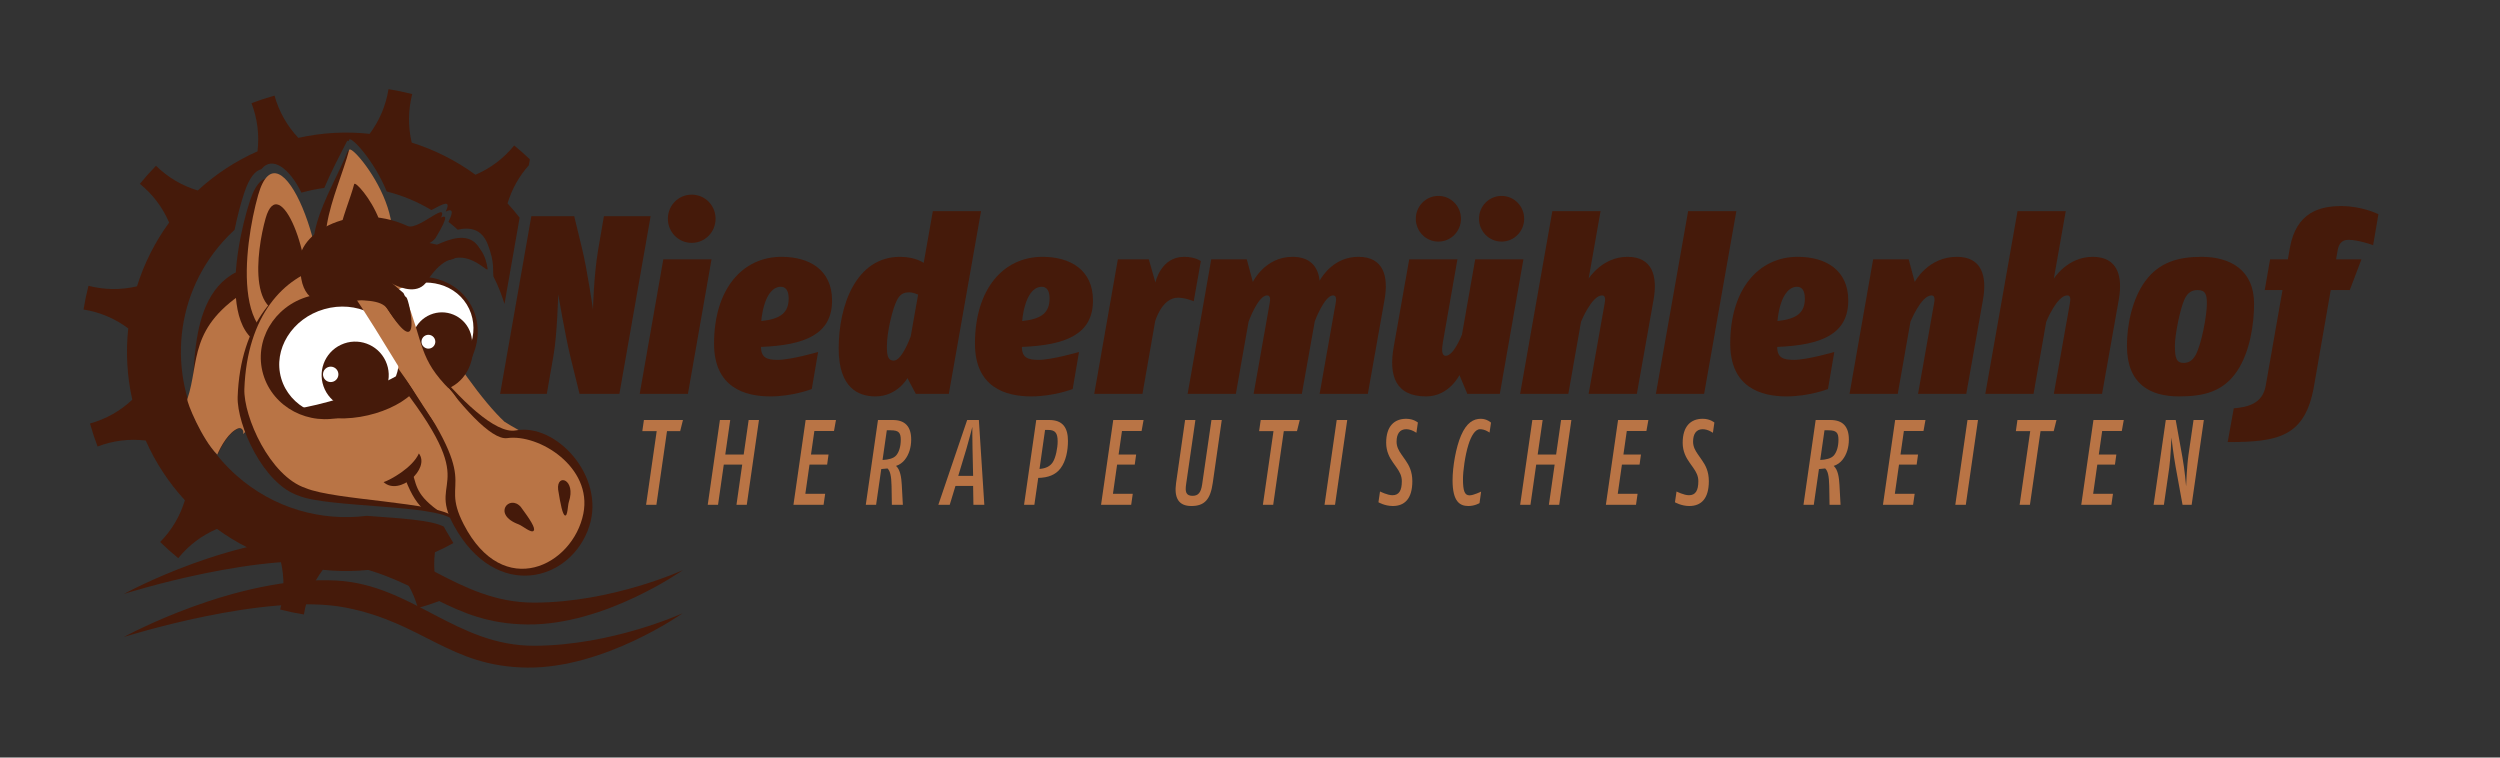 <?xml version="1.0" encoding="UTF-8" standalone="no"?>
<!DOCTYPE svg PUBLIC "-//W3C//DTD SVG 1.1//EN" "http://www.w3.org/Graphics/SVG/1.1/DTD/svg11.dtd">
<svg width="100%" height="100%" viewBox="0 0 3508 1063" version="1.1" xmlns="http://www.w3.org/2000/svg" xmlns:xlink="http://www.w3.org/1999/xlink" xml:space="preserve" style="fill-rule:evenodd;clip-rule:evenodd;stroke-linejoin:round;stroke-miterlimit:1.414;">
    <rect x="0" y="0" width="3508" height="1063" fill="#333333" stroke="none"/>
    <path d="M707.892,426.54C703.918,413.332 698.751,400.424 692.401,387.99C691.049,377.695 694.43,369.029 684.501,343.105C676.045,321.026 659.322,318.44 642.219,322.302C641.59,321.727 640.957,321.156 640.32,320.587C636.704,317.359 633.014,314.265 629.257,311.304C637.881,294.244 633.247,293.055 625.428,296.896C633.916,278.845 620.871,286.6 605.339,294.772C585.534,282.847 564.39,274.172 542.646,268.705C525.056,225.11 491.638,189.46 489.801,196.33C489.651,196.891 489.498,197.454 489.342,198.02C488.089,197.292 487.225,197.331 486.861,198.242C476.819,217.813 464.841,240.537 455.016,263.743C444.207,265.185 433.487,267.385 422.945,270.338C405.839,235.444 381.78,218.376 366.774,237.378C358.039,239.465 349.845,249.404 343.095,269.579C338.318,283.857 333.22,302.351 329.187,322.47C323.485,327.696 317.991,333.256 312.732,339.148C241.248,419.219 235.528,535.31 291.81,621.001C292.513,622.788 292.907,623.779 292.907,623.779C293.005,623.551 293.106,623.328 293.212,623.11C303.798,638.848 316.499,653.53 331.292,666.736C383.302,713.168 450.51,731.854 514.712,723.823C559.23,727.184 604.782,729.445 622.853,739.006C624.337,742.349 629.175,749.906 631.313,753.734C632.91,756.593 634.548,759.349 636.222,762.003C627.795,766.727 619.138,771.058 610.279,774.978C607.576,798.186 610.383,820.707 618.7,842.541C608.104,846.577 597.329,850.129 586.409,853.184C580.113,830.684 568.978,810.908 553.005,793.856C520.186,801.203 486.384,803.118 452.945,799.525C439,818.272 430.171,839.179 426.456,862.247C415.261,860.444 404.154,858.133 393.17,855.319C398.967,832.685 399.212,809.991 393.905,787.237C361.81,777.19 331.579,761.947 304.416,742.117C282.966,751.38 264.866,765.071 250.115,783.191C241.321,776.032 232.858,768.477 224.752,760.548C241.09,743.845 252.649,724.314 259.43,701.955C236.658,677.206 218.098,648.89 204.49,618.135C181.282,615.432 158.761,618.239 136.927,626.556C132.891,615.959 129.339,605.185 126.284,594.265C148.784,587.969 168.56,576.834 185.612,560.861C178.265,528.042 176.35,494.24 179.943,460.801C161.196,446.856 140.288,438.026 117.221,434.312C119.024,423.117 121.335,412.01 124.149,401.025C146.783,406.823 169.477,407.068 192.231,401.761C202.278,369.665 217.52,339.434 237.351,312.271C228.088,290.821 214.397,272.721 196.277,257.971C203.435,249.177 210.991,240.714 218.92,232.608C235.623,248.945 255.154,260.505 277.513,267.286C302.262,244.514 330.578,225.954 361.333,212.346C364.036,189.138 361.229,166.617 352.912,144.783C363.508,140.746 374.283,137.195 385.203,134.139C391.499,156.64 402.634,176.416 418.607,193.468C451.426,186.121 485.228,184.206 518.667,187.798C532.612,169.051 541.442,148.144 545.156,125.077C556.351,126.879 567.458,129.191 578.442,132.004C572.645,154.638 572.4,177.332 577.707,200.086C609.803,210.134 640.034,225.376 667.196,245.207C688.646,235.944 706.747,222.252 721.497,204.132C729.098,210.32 736.451,216.804 743.541,223.569L742.078,231.899C728.246,247.434 718.281,265.257 712.182,285.368C718.132,291.834 723.794,298.544 729.155,305.477L707.892,426.54Z" style="fill:rgb(69,26,10);"/>
    <g transform="matrix(0.74,0,0,0.74,59.027,100.588)">
        <path d="M333.234,726.049C333.078,726.42 276.821,621.379 276.584,621.31C300.421,628.218 259.09,420.031 379.517,375.217L399.461,465.436L403.937,672.707C394.975,672.727 387.4,674.982 380.942,678.768C379.186,676.366 376.224,674.946 372.604,676.386C355.385,683.2 340.316,709.24 333.234,726.049Z" style="fill:rgb(69,26,10);"/>
    </g>
    <g transform="matrix(0.74,0,0,0.74,59.027,100.588)">
        <path d="M557.766,405.064C463.018,347.14 548.186,230.963 579.402,151.064C586.275,133.528 732.244,362.316 557.766,405.064Z" style="fill:rgb(69,26,10);"/>
    </g>
    <g transform="matrix(0.74,0,0,0.74,58.326,100.588)">
        <path d="M333.177,726.103C303.988,697.124 274.758,625.844 276.394,620.991C300.439,549.63 276.822,483.865 394.253,411.735L408.299,467.821L412.772,675.098C399.803,675.118 389.617,679.658 381.782,687.093C384.467,681.693 379.782,673.541 372.604,676.386C355.385,683.2 340.259,709.294 333.177,726.103Z" style="fill:rgb(185,116,69);fill-rule:nonzero;"/>
    </g>
    <g transform="matrix(0.74,0,0,0.74,59.027,100.588)">
        <path d="M512.927,507.013C546.479,360.637 442.167,98.826 394.273,244.647C362.864,340.291 320.673,580.142 505.286,511.44C508.916,510.087 512.245,510.005 512.927,507.013Z" style="fill:rgb(69,26,10);"/>
    </g>
    <g transform="matrix(0.74,0,0,0.74,58.326,100.588)">
        <path d="M527.812,496.932C555.038,352.917 451.207,90.908 410.678,233.991C384.095,327.843 351.37,564.183 520.848,501.115C524.168,499.878 527.267,499.867 527.812,496.932Z" style="fill:rgb(185,116,69);"/>
    </g>
    <g transform="matrix(0.74,0,0,0.74,59.027,100.588)">
        <path d="M499.451,447.959C517.006,355.008 450.001,185.914 423.838,278.255C406.68,338.845 385.571,491.358 494.939,450.656C497.097,449.848 499.082,449.848 499.451,447.959Z" style="fill:rgb(69,26,10);"/>
    </g>
    <g transform="matrix(0.74,0,0,0.74,59.027,100.588)">
        <path d="M647.56,408.789C705.524,373.018 778.682,386.407 810.959,438.718C843.236,490.998 822.404,562.381 764.463,598.178C706.494,633.954 633.344,620.565 601.051,568.26C568.789,515.97 589.6,444.565 647.56,408.789Z" style="fill:rgb(69,26,10);"/>
    </g>
    <g transform="matrix(0.74,0,0,0.74,58.326,100.588)">
        <path d="M591.058,403.324C490.252,356.733 561.41,231.492 583.188,148.556C587.977,130.312 759.427,340.662 591.058,403.324Z" style="fill:rgb(185,116,69);"/>
    </g>
    <g transform="matrix(0.74,0,0,0.74,59.027,100.588)">
        <path d="M597.216,387.425C528.295,355.573 576.936,269.96 591.827,213.232C595.104,200.764 712.313,344.591 597.216,387.425Z" style="fill:rgb(69,26,10);"/>
    </g>
    <g transform="matrix(0.74,0,0,0.74,59.027,100.588)">
        <path d="M486.779,804.096C419.194,782.157 369.398,669.634 370.874,616.84C380.769,335.874 658.588,312.419 730.168,466.922C772.786,545.96 832.686,628.865 873.022,666.28C942.96,709.883 994.319,714.239 1009.03,783.338C1018.84,835.725 1021.02,871.16 972.904,906.269C892.146,958.956 845.76,905.302 778.63,849.114C744.2,820.467 542.845,826.996 486.779,804.096Z" style="fill:rgb(69,26,10);"/>
    </g>
    <g id="SVGID_115_" transform="matrix(0.74,0,0,0.74,58.326,100.588)">
        <path d="M500.682,789.562C432.809,766.85 382.962,654.224 384.539,601.674C394.993,322.24 662.901,308.8 734.579,463.496C777.243,542.712 837.297,626.015 877.759,663.755C947.96,708.065 999.558,713.073 1014.21,782.009C1023.98,834.294 1026.11,869.581 977.695,903.892C896.449,955.251 849.937,901.256 782.571,844.442C748.03,815.485 556.969,813.078 500.682,789.562Z" style="fill:rgb(185,116,69);"/>
    </g>
    <g transform="matrix(0.748,0,0,0.752,50.938,89.466)">
        <path d="M621.603,369.731C631.592,429.446 824.035,698.417 899.487,684.152C974.609,669.954 1067.34,769.037 1037.62,862.126C1004.45,965.978 862.494,1005.22 783.131,861.251C729.892,764.666 848.065,797.953 654.788,563.618C582.519,476.025 647.819,499.293 530.656,399.028C477.354,353.4 616.407,318.464 621.603,369.731Z" style="fill:rgb(69,26,10);"/>
    </g>
    <g transform="matrix(0.746,0,0,0.738,51.885,102.359)">
        <path d="M637.165,368.469C649.508,427.329 824.35,702.84 884.406,694.315C944.23,685.811 1045.17,749.415 1027.71,837.924C1008.22,936.697 877.231,1004.26 802.776,858.478C752.827,760.682 850.86,801.47 677.799,559.619C613.09,469.197 667.591,496.469 565.642,390.556C519.247,342.367 629.343,318.219 637.165,368.469Z" style="fill:rgb(185,116,69);"/>
    </g>
    <g transform="matrix(0.74,0,0,0.74,59.027,100.588)">
        <path d="M714.526,723.882C736.592,752.61 677.419,805.48 647.595,778.279C659.618,774.523 702.671,751.129 714.526,723.882Z" style="fill:rgb(69,26,10);"/>
    </g>
    <g transform="matrix(0.74,0,0,0.74,59.027,100.588)">
        <path d="M686.112,765.826L698.692,749.805C710.947,781.093 704.572,798.177 749.778,831.408C752.773,833.612 755.631,835.662 758.386,837.622L723.391,829.948C706.613,814.431 696.313,793.235 686.112,765.826Z" style="fill:rgb(69,26,10);"/>
    </g>
    <g transform="matrix(0.74,0,0,0.74,58.326,100.588)">
        <path d="M506.183,426.168C440.339,444.738 401.873,510.834 420.239,573.745C438.623,636.666 506.908,672.625 572.75,654.055C638.6,635.5 677.083,569.424 658.704,506.483C640.333,443.573 572.041,407.608 506.183,426.168Z" style="fill:rgb(69,26,10);"/>
    </g>
    <g transform="matrix(0.74,0,0,0.74,58.326,100.588)">
        <path d="M535.84,450.346C475.067,467.796 438.581,526.402 454.329,581.231C470.054,636.06 532.095,666.361 592.858,648.89C653.624,631.435 690.13,572.839 674.374,518.025C658.631,463.191 596.608,432.891 535.84,450.346Z" style="fill:white;"/>
    </g>
    <g transform="matrix(0.74,0,0,0.74,58.326,100.588)">
        <path d="M670.157,416.55C718.465,386.728 779.424,397.893 806.312,441.476C833.215,485.053 815.864,544.549 767.564,574.351C748.361,586.198 727.155,591.577 706.875,591.018L718.793,580.494L630.381,458.677C639.12,442.168 652.59,427.395 670.157,416.55Z" style="fill:white;"/>
    </g>
    <g transform="matrix(0.74,0,0,0.74,74.706,94.001)">
        <path d="M714.999,469.68C744.111,457.517 777.567,471.268 789.727,500.372C801.902,529.497 788.154,562.952 759.043,575.115C729.926,587.257 696.473,573.507 684.311,544.413C672.145,515.308 685.885,481.832 714.999,469.68Z" style="fill:rgb(69,26,10);"/>
    </g>
    <g transform="matrix(0.74,0,0,0.74,70.651,88.701)">
        <path d="M704.226,531.587C702.295,524.61 706.402,517.384 713.379,515.46C720.374,513.537 727.59,517.643 729.506,524.6C731.44,531.587 727.338,538.814 720.361,540.753C713.371,542.677 706.155,538.575 704.226,531.587Z" style="fill:white;"/>
    </g>
    <g transform="matrix(0.687,0,0,0.697,95.156,123.117)">
        <path d="M678.664,549.557C693.811,642.915 826.839,628.442 828.279,521.455C799.9,540.198 751.104,570.02 678.664,549.557Z" style="fill:rgb(69,26,10);"/>
    </g>
    <g transform="matrix(0.74,0,0,0.74,58.326,100.588)">
        <path d="M641.038,319.456C664.99,314.438 762.814,322.031 783.554,342.779C812.029,371.247 650.539,356.199 640.911,354.041C608.374,346.733 637.929,320.067 641.038,319.456Z" style="fill:rgb(69,26,10);"/>
    </g>
    <g transform="matrix(0.74,0,0,0.74,59.027,100.588)">
        <path d="M566.809,517.827C534.962,532.697 521.194,570.57 536.089,602.422C550.956,634.269 588.834,648.02 620.671,633.145C652.519,618.27 666.264,580.392 651.389,548.555C636.517,516.713 598.654,502.947 566.809,517.827Z" style="fill:rgb(69,26,10);"/>
    </g>
    <g transform="matrix(0.74,0,0,0.74,58.326,100.588)">
        <path d="M560.608,566.127C556.31,559.313 547.285,557.272 540.461,561.582C533.629,565.897 531.611,574.925 535.911,581.755C540.222,588.564 549.259,590.605 556.076,586.284C562.888,581.974 564.929,572.936 560.608,566.127Z" style="fill:white;"/>
    </g>
    <g transform="matrix(0.933,0,0,0.539,-71.227,220.549)">
        <path d="M694.969,617.14C661.111,671.98 580.224,707.181 526.555,653.547C549.815,648.382 628.6,613.053 673.356,569.074L682.04,596.504L694.969,617.14Z" style="fill:rgb(69,26,10);"/>
    </g>
    <g transform="matrix(0.712,0,0.053,0.843,44.777,29.098)">
        <path d="M701.797,459.977C733.089,538.857 720.014,562.101 778.566,614.681C813.77,646.294 808.269,715.124 765.216,691.928C740.516,678.625 638.623,506.163 598.54,455.72C581.995,434.911 694.573,478.119 701.797,459.977Z" style="fill:rgb(185,116,69);"/>
    </g>
    <g transform="matrix(0.74,0,0,0.74,59.027,102.973)">
        <path d="M489.575,368.881C473.471,309.68 582.14,238.596 693.114,289.359C716.849,300.245 792.666,216.332 741.101,302.718C725.04,329.654 620.302,335.761 714.648,339.038C733.246,339.695 823.869,264.412 839.073,361.649C841.401,376.534 783.389,292.611 724.491,385.354C692.194,436.179 600.174,341.309 685.196,416.458C690.501,421.155 717.328,545.195 649.575,438.794C624.512,399.445 492.435,493.043 489.575,368.881Z" style="fill:rgb(69,26,10);"/>
    </g>
    <g transform="matrix(0.74,0,0,0.74,59.027,100.588)">
        <path d="M907.836,825.409C886.221,800.579 852.752,839.449 903.48,858.284C911.33,861.185 928.037,876.07 932.299,870.294C935.864,865.47 925.81,849.708 907.836,825.409Z" style="fill:rgb(69,26,10);"/>
    </g>
    <g transform="matrix(0.74,0,0,0.74,59.027,100.588)">
        <path d="M978.536,792.279C975.32,760.61 1013.16,772.946 998.862,815.979C996.654,822.651 996.735,843.694 991.455,841.46C987.044,839.612 983.217,821.525 978.536,792.279Z" style="fill:rgb(69,26,10);"/>
    </g>
    <g transform="matrix(0.74,0,0,0.74,56.418,120.115)">
        <path d="M498.833,354.092C482.726,294.876 591.407,223.807 702.361,274.576C726.099,285.431 801.908,201.528 750.356,287.94C734.293,314.861 629.552,320.958 723.903,324.26C742.511,324.901 833.116,249.604 848.33,346.86C850.668,361.74 792.633,277.827 733.745,370.57C701.458,421.379 609.42,326.525 694.442,401.644C699.763,406.356 726.582,530.392 658.831,423.985C634.005,384.991 512.955,437.076 498.936,357.258C498.756,356.234 498.858,355.164 498.833,354.092Z" style="fill:rgb(69,26,10);"/>
    </g>
    <g transform="matrix(1.379,-0.065,0.065,1.379,55.031,151.553)">
        <path d="M631.372,499.992C631.372,499.992 558.261,529.439 479.058,525.885C399.855,522.331 357.612,457.929 281.558,450.236C180.016,439.964 62.734,497.421 62.734,497.421C62.734,497.421 209.011,458.366 289.737,478.167C367.636,497.274 392.24,543.147 470.935,547.717C549.63,552.286 631.372,499.992 631.372,499.992Z" style="fill:rgb(69,26,10);fill-rule:nonzero;"/>
    </g>
    <g transform="matrix(1.379,-0.065,0.065,1.379,54.706,212.064)">
        <path d="M631.372,499.992C631.372,499.992 558.261,529.439 479.058,525.885C399.855,522.331 357.612,457.929 281.558,450.236C180.016,439.964 62.734,497.421 62.734,497.421C62.734,497.421 209.011,458.366 289.737,478.167C367.636,497.274 392.24,543.147 470.935,547.717C549.63,552.286 631.372,499.992 631.372,499.992Z" style="fill:rgb(69,26,10);fill-rule:nonzero;"/>
    </g>
    <g transform="matrix(2.849,0,0,2.849,-479.213,-1017.54)">
        <path d="M488.644,463.648L465.644,463.648L462.769,480.398C460.644,492.898 460.269,509.523 460.269,509.523C460.269,509.523 457.394,489.898 455.019,480.148L451.019,463.648L429.894,463.648L414.519,551.148L437.519,551.148L440.769,532.523C442.644,522.148 443.144,502.148 443.144,502.148C443.144,502.148 446.769,523.398 449.269,533.398L453.644,551.148L473.269,551.148L488.644,463.648Z" style="fill:rgb(69,26,10);fill-rule:nonzero;"/>
        <path d="M520.644,464.898C520.644,458.398 515.519,453.023 508.894,453.023C502.269,453.023 497.144,458.398 497.144,464.898C497.144,471.398 502.269,476.773 508.894,476.773C515.519,476.773 520.644,471.398 520.644,464.898ZM518.644,484.898L494.894,484.898L483.269,551.148L507.019,551.148L518.644,484.898Z" style="fill:rgb(69,26,10);fill-rule:nonzero;"/>
        <path d="M578.019,505.148C578.019,490.023 566.769,483.648 553.144,483.648C533.769,483.648 519.894,499.648 519.894,526.398C519.894,547.898 534.894,552.398 547.644,552.398C558.644,552.398 568.019,548.773 568.019,548.773L571.144,530.523C571.144,530.523 557.769,534.398 551.269,534.398C546.019,534.398 543.019,533.398 543.019,528.023C564.769,527.148 578.019,521.773 578.019,505.148ZM556.644,504.148C556.644,511.023 552.894,514.273 543.144,515.273C544.269,504.023 548.144,498.398 552.769,498.398C555.019,498.398 556.644,500.023 556.644,504.148Z" style="fill:rgb(69,26,10);fill-rule:nonzero;"/>
        <path d="M651.394,461.148L627.644,461.148L623.144,486.648C623.144,486.648 619.144,483.648 611.519,483.648C589.644,483.648 581.269,507.898 581.269,528.773C581.269,548.523 591.269,552.398 599.394,552.398C610.144,552.398 615.144,543.398 615.144,543.398L619.269,551.148L635.519,551.148L651.394,461.148ZM620.394,502.273L616.769,522.773C616.769,522.773 612.519,534.773 608.394,534.773C605.644,534.773 605.019,532.523 605.019,527.773C605.019,520.648 607.769,509.273 610.019,504.898C611.519,502.023 613.269,501.148 616.019,501.148C618.144,501.148 620.394,502.273 620.394,502.273Z" style="fill:rgb(69,26,10);fill-rule:nonzero;"/>
        <path d="M706.519,505.148C706.519,490.023 695.269,483.648 681.644,483.648C662.269,483.648 648.394,499.648 648.394,526.398C648.394,547.898 663.394,552.398 676.144,552.398C687.144,552.398 696.519,548.773 696.519,548.773L699.644,530.523C699.644,530.523 686.269,534.398 679.769,534.398C674.519,534.398 671.519,533.398 671.519,528.023C693.269,527.148 706.519,521.773 706.519,505.148ZM685.144,504.148C685.144,511.023 681.394,514.273 671.644,515.273C672.769,504.023 676.644,498.398 681.269,498.398C683.519,498.398 685.144,500.023 685.144,504.148Z" style="fill:rgb(69,26,10);fill-rule:nonzero;"/>
        <path d="M759.644,485.773C759.644,485.773 757.019,483.648 751.394,483.648C739.894,483.648 737.269,496.273 737.269,496.273L734.019,484.898L718.769,484.898L707.144,551.148L730.894,551.148L737.144,515.398C737.144,515.398 740.394,503.773 748.394,503.773C752.019,503.773 756.144,505.523 756.144,505.523L759.644,485.773Z" style="fill:rgb(69,26,10);fill-rule:nonzero;"/>
        <path d="M850.144,504.648C852.144,493.273 849.644,483.648 837.269,483.648C825.519,483.648 819.644,492.773 818.144,495.398C817.394,488.523 813.519,483.648 804.769,483.648C791.144,483.648 785.269,496.023 785.269,496.023L782.269,484.898L764.769,484.898L753.144,551.148L776.894,551.148L783.144,515.648C783.144,515.648 787.769,502.648 792.269,502.648C794.019,502.648 793.894,504.773 793.519,506.648L785.644,551.148L809.394,551.148L815.769,515.398C815.769,515.398 820.519,502.648 824.769,502.648C826.519,502.648 826.394,504.773 826.019,506.648L818.144,551.148L841.894,551.148L850.144,504.648Z" style="fill:rgb(69,26,10);fill-rule:nonzero;"/>
        <path d="M918.894,464.898C918.894,458.773 914.019,453.648 907.769,453.648C901.519,453.648 896.644,458.773 896.644,464.898C896.644,471.023 901.519,476.148 907.769,476.148C914.019,476.148 918.894,471.023 918.894,464.898ZM887.769,464.898C887.769,458.773 882.894,453.648 876.644,453.648C870.394,453.648 865.519,458.773 865.519,464.898C865.519,471.023 870.394,476.148 876.644,476.148C882.894,476.148 887.769,471.023 887.769,464.898ZM918.519,484.898L894.769,484.898L888.269,521.898C888.269,521.898 884.269,532.398 880.269,532.398C878.144,532.398 878.269,529.273 878.894,525.523L886.019,484.898L862.269,484.898L854.644,528.023C852.144,542.023 855.394,552.398 870.644,552.398C881.894,552.398 887.019,541.898 887.019,541.898L890.894,551.148L906.894,551.148L918.519,484.898Z" style="fill:rgb(69,26,10);fill-rule:nonzero;"/>
        <path d="M982.644,504.648C984.644,493.273 982.144,483.648 969.769,483.648C957.269,483.648 950.644,494.398 950.644,494.398L956.519,461.148L932.769,461.148L916.894,551.148L940.644,551.148L946.894,515.648C946.894,515.648 952.144,502.648 957.269,502.648C959.019,502.648 958.894,504.773 958.519,506.648L950.644,551.148L974.394,551.148L982.644,504.648Z" style="fill:rgb(69,26,10);fill-rule:nonzero;"/>
        <path d="M1023.39,461.148L999.644,461.148L983.769,551.148L1007.52,551.148L1023.39,461.148Z" style="fill:rgb(69,26,10);fill-rule:nonzero;"/>
        <path d="M1078.52,505.148C1078.52,490.023 1067.27,483.648 1053.64,483.648C1034.27,483.648 1020.39,499.648 1020.39,526.398C1020.39,547.898 1035.39,552.398 1048.14,552.398C1059.14,552.398 1068.52,548.773 1068.52,548.773L1071.64,530.523C1071.64,530.523 1058.27,534.398 1051.77,534.398C1046.52,534.398 1043.52,533.398 1043.52,528.023C1065.27,527.148 1078.52,521.773 1078.52,505.148ZM1057.14,504.148C1057.14,511.023 1053.39,514.273 1043.64,515.273C1044.77,504.023 1048.64,498.398 1053.27,498.398C1055.52,498.398 1057.14,500.023 1057.14,504.148Z" style="fill:rgb(69,26,10);fill-rule:nonzero;"/>
        <path d="M1144.89,504.648C1146.89,493.273 1144.39,483.648 1132.02,483.648C1117.64,483.648 1111.27,496.023 1111.27,496.023L1108.27,484.898L1090.77,484.898L1079.14,551.148L1102.89,551.148L1109.14,515.648C1109.14,515.648 1114.39,502.648 1119.52,502.648C1121.27,502.648 1121.14,504.773 1120.77,506.648L1112.89,551.148L1136.64,551.148L1144.89,504.648Z" style="fill:rgb(69,26,10);fill-rule:nonzero;"/>
        <path d="M1211.77,504.648C1213.77,493.273 1211.27,483.648 1198.89,483.648C1186.39,483.648 1179.77,494.398 1179.77,494.398L1185.64,461.148L1161.89,461.148L1146.02,551.148L1169.77,551.148L1176.02,515.648C1176.02,515.648 1181.27,502.648 1186.39,502.648C1188.14,502.648 1188.02,504.773 1187.64,506.648L1179.77,551.148L1203.52,551.148L1211.77,504.648Z" style="fill:rgb(69,26,10);fill-rule:nonzero;"/>
        <path d="M1278.39,506.773C1278.39,490.023 1266.52,483.648 1252.52,483.648C1241.14,483.648 1231.64,486.273 1224.77,495.648C1218.39,504.398 1215.77,517.023 1215.77,527.523C1215.77,546.273 1227.14,552.398 1241.39,552.398C1253.52,552.398 1263.27,550.148 1270.14,539.773C1276.27,530.523 1278.39,517.023 1278.39,506.773ZM1255.14,506.773C1255.14,512.398 1252.52,526.898 1249.52,532.148C1247.89,535.023 1245.89,535.898 1243.64,535.898C1240.02,535.898 1239.39,533.148 1239.39,527.398C1239.39,522.148 1241.89,509.398 1244.14,504.523C1245.77,501.023 1247.89,500.023 1250.64,500.023C1254.52,500.023 1255.14,502.273 1255.14,506.773Z" style="fill:rgb(69,26,10);fill-rule:nonzero;"/>
        <path d="M1339.64,462.648C1339.64,462.648 1331.64,458.648 1321.39,458.648C1311.02,458.648 1299.14,461.523 1296.02,479.273L1295.02,484.898L1286.27,484.898L1283.64,500.023L1292.39,500.023L1284.14,547.023C1282.64,555.898 1275.52,557.648 1268.39,558.273L1265.39,574.898C1290.39,574.898 1303.52,572.273 1307.89,547.398L1316.14,500.023L1325.52,500.023L1331.27,484.898L1318.77,484.898L1319.52,480.648C1320.02,477.648 1321.27,475.273 1324.89,475.273C1329.77,475.273 1337.02,477.898 1337.02,477.898L1339.64,462.648Z" style="fill:rgb(69,26,10);fill-rule:nonzero;"/>
    </g>
    <g transform="matrix(3.797,0,0,4.642,-668.516,-1850.09)">
        <path d="M428.453,525.512L414.024,525.512L413.438,528.881L418.748,528.881L414.829,551.148L418.638,551.148L422.557,528.881L427.428,528.881L428.453,525.512Z" style="fill:rgb(185,116,69);fill-rule:nonzero;"/>
        <path d="M456.543,525.512L452.734,525.512L450.903,535.95L444.091,535.95L445.922,525.512L442.114,525.512L437.609,551.148L441.418,551.148L443.542,538.989L450.354,538.989L448.23,551.148L452.038,551.148L456.543,525.512Z" style="fill:rgb(185,116,69);fill-rule:nonzero;"/>
        <path d="M484.999,525.512L473.792,525.512L469.288,551.148L480.421,551.148L481.007,547.816L473.683,547.816L475.221,538.989L481.74,538.989L482.252,535.95L475.77,535.95L477.015,528.845L484.267,528.845L484.999,525.512Z" style="fill:rgb(185,116,69);fill-rule:nonzero;"/>
        <path d="M512.796,531.408C512.796,527.49 510.525,525.512 505.984,525.512L500.527,525.512L496.023,551.148L499.831,551.148L501.736,540.344L504.043,540.161C505.032,540.894 505.471,542.432 505.545,545.508L505.654,551.148L509.72,551.148L509.317,545.069C509.17,542.908 508.767,540.528 507.193,539.392C508.474,539.063 509.61,538.403 510.452,537.524C511.99,535.95 512.796,533.789 512.796,531.408ZM508.95,531.482C508.95,533.606 508.255,535.29 507.229,536.243C506.24,537.158 504.299,537.524 502.212,537.598L503.787,528.625L505.252,528.625C508.145,528.625 508.95,529.321 508.95,531.482Z" style="fill:rgb(185,116,69);fill-rule:nonzero;"/>
        <path d="M539.824,551.148L537.809,525.512L533.488,525.512L522.831,551.148L527.042,551.148L529.166,545.435L535.685,545.435L535.795,551.148L539.824,551.148ZM535.685,542.395L530.192,542.395L533.232,534.155C534.147,531.665 535.392,527.6 535.392,527.6C535.392,527.6 535.392,531.921 535.466,534.155L535.685,542.395Z" style="fill:rgb(185,116,69);fill-rule:nonzero;"/>
        <path d="M570.733,531.848C570.733,527.856 568.829,525.512 563.812,525.512L559.014,525.512L554.509,551.148L558.318,551.148L559.747,543.018C563.372,542.945 566.156,542.139 568.023,540.088C570.001,537.927 570.733,534.741 570.733,531.848ZM566.925,531.994C566.925,533.972 566.229,536.829 565.167,538.22C564.215,539.465 562.603,540.161 560.223,540.308L562.274,528.515L563.409,528.515C566.009,528.515 566.925,529.431 566.925,531.994Z" style="fill:rgb(185,116,69);fill-rule:nonzero;"/>
        <path d="M598.677,525.512L587.47,525.512L582.966,551.148L594.099,551.148L594.685,547.816L587.36,547.816L588.898,538.989L595.417,538.989L595.93,535.95L589.448,535.95L590.693,528.845L597.944,528.845L598.677,525.512Z" style="fill:rgb(185,116,69);fill-rule:nonzero;"/>
        <path d="M627.572,525.512L623.764,525.512L620.321,544.996C619.882,547.486 618.856,548.438 616.769,548.438C614.242,548.438 614.022,547.083 614.388,544.996L617.831,525.512L614.022,525.512L610.689,544.556C609.92,549.024 611.568,551.514 616.329,551.514C621.2,551.514 623.361,549.573 624.24,544.556L627.572,525.512Z" style="fill:rgb(185,116,69);fill-rule:nonzero;"/>
        <path d="M656.395,525.512L641.965,525.512L641.379,528.881L646.69,528.881L642.771,551.148L646.58,551.148L650.498,528.881L655.369,528.881L656.395,525.512Z" style="fill:rgb(185,116,69);fill-rule:nonzero;"/>
        <path d="M673.937,525.512L670.055,525.512L665.55,551.148L669.432,551.148L673.937,525.512Z" style="fill:rgb(185,116,69);fill-rule:nonzero;"/>
        <path d="M700.049,526.281C700.049,526.281 698.511,525.146 695.728,525.146C691.26,525.146 688.33,527.453 688.33,532.397C688.33,535.034 689.612,536.939 690.894,538.403L692.285,540.015C693.311,541.223 694.116,542.395 694.116,544.007C694.116,546.79 693.128,548.255 690.637,548.255C688.769,548.255 686.059,547.12 686.059,547.12L685.473,550.379C685.473,550.379 687.817,551.514 690.784,551.514C695.105,551.514 697.998,549.354 697.998,544.007C697.998,541.077 696.79,539.209 695.435,537.634L693.933,535.876C692.944,534.705 692.175,533.569 692.175,532.068C692.175,529.724 693.347,528.295 695.728,528.295C697.742,528.295 699.5,529.394 699.5,529.394L700.049,526.281Z" style="fill:rgb(185,116,69);fill-rule:nonzero;"/>
        <path d="M727.077,526.318C727.077,526.318 725.612,525.146 723.305,525.146C720.595,525.146 718.031,526.318 715.98,530.236C714.149,533.716 712.867,539.539 712.867,543.75C712.867,550.196 715.541,551.514 718.727,551.514C721.071,551.514 722.829,550.636 722.829,550.636L723.415,547.156C723.415,547.156 720.631,548.292 719.13,548.292C717.335,548.292 716.713,546.973 716.713,543.348C716.713,540.967 717.482,536.243 718.727,532.983C719.752,530.31 721.217,528.295 723.012,528.295C724.916,528.295 726.528,529.321 726.528,529.321L727.077,526.318Z" style="fill:rgb(185,116,69);fill-rule:nonzero;"/>
        <path d="M756.778,525.512L752.969,525.512L751.138,535.95L744.326,535.95L746.158,525.512L742.349,525.512L737.844,551.148L741.653,551.148L743.777,538.989L750.589,538.989L748.465,551.148L752.274,551.148L756.778,525.512Z" style="fill:rgb(185,116,69);fill-rule:nonzero;"/>
        <path d="M785.234,525.512L774.028,525.512L769.523,551.148L780.656,551.148L781.242,547.816L773.918,547.816L775.456,538.989L781.975,538.989L782.488,535.95L776.005,535.95L777.251,528.845L784.502,528.845L785.234,525.512Z" style="fill:rgb(185,116,69);fill-rule:nonzero;"/>
        <path d="M809.625,526.281C809.625,526.281 808.087,525.146 805.304,525.146C800.836,525.146 797.906,527.453 797.906,532.397C797.906,535.034 799.188,536.939 800.47,538.403L801.861,540.015C802.887,541.223 803.692,542.395 803.692,544.007C803.692,546.79 802.704,548.255 800.213,548.255C798.345,548.255 795.635,547.12 795.635,547.12L795.049,550.379C795.049,550.379 797.393,551.514 800.36,551.514C804.681,551.514 807.574,549.354 807.574,544.007C807.574,541.077 806.366,539.209 805.011,537.634L803.509,535.876C802.52,534.705 801.751,533.569 801.751,532.068C801.751,529.724 802.923,528.295 805.304,528.295C807.318,528.295 809.076,529.394 809.076,529.394L809.625,526.281Z" style="fill:rgb(185,116,69);fill-rule:nonzero;"/>
        <path d="M859.323,531.408C859.323,527.49 857.052,525.512 852.511,525.512L847.054,525.512L842.549,551.148L846.358,551.148L848.263,540.344L850.57,540.161C851.559,540.894 851.998,542.432 852.071,545.508L852.181,551.148L856.246,551.148L855.843,545.069C855.697,542.908 855.294,540.528 853.719,539.392C855.001,539.063 856.136,538.403 856.979,537.524C858.517,535.95 859.323,533.789 859.323,531.408ZM855.477,531.482C855.477,533.606 854.781,535.29 853.756,536.243C852.767,537.158 850.826,537.524 848.739,537.598L850.313,528.625L851.778,528.625C854.672,528.625 855.477,529.321 855.477,531.482Z" style="fill:rgb(185,116,69);fill-rule:nonzero;"/>
        <path d="M887.632,525.512L876.426,525.512L871.921,551.148L883.054,551.148L883.64,547.816L876.316,547.816L877.854,538.989L884.373,538.989L884.886,535.95L878.403,535.95L879.648,528.845L886.9,528.845L887.632,525.512Z" style="fill:rgb(185,116,69);fill-rule:nonzero;"/>
        <path d="M907.042,525.512L903.16,525.512L898.656,551.148L902.538,551.148L907.042,525.512Z" style="fill:rgb(185,116,69);fill-rule:nonzero;"/>
        <path d="M936.048,525.512L921.618,525.512L921.032,528.881L926.343,528.881L922.424,551.148L926.233,551.148L930.152,528.881L935.022,528.881L936.048,525.512Z" style="fill:rgb(185,116,69);fill-rule:nonzero;"/>
        <path d="M960.915,525.512L949.708,525.512L945.204,551.148L956.337,551.148L956.923,547.816L949.598,547.816L951.137,538.989L957.655,538.989L958.168,535.95L951.686,535.95L952.931,528.845L960.182,528.845L960.915,525.512Z" style="fill:rgb(185,116,69);fill-rule:nonzero;"/>
        <path d="M990.506,525.512L986.697,525.512L984.83,536.06C984.207,539.575 983.951,545.582 983.951,545.582C983.951,545.582 983.438,540.528 982.596,536.792L980.105,525.512L976.443,525.512L971.938,551.148L975.747,551.148L977.725,539.942C978.201,537.231 978.531,530.822 978.531,530.822C978.531,530.822 979.3,536.206 980.069,539.612L982.632,551.148L986.002,551.148L990.506,525.512Z" style="fill:rgb(185,116,69);fill-rule:nonzero;"/>
    </g>
</svg>
